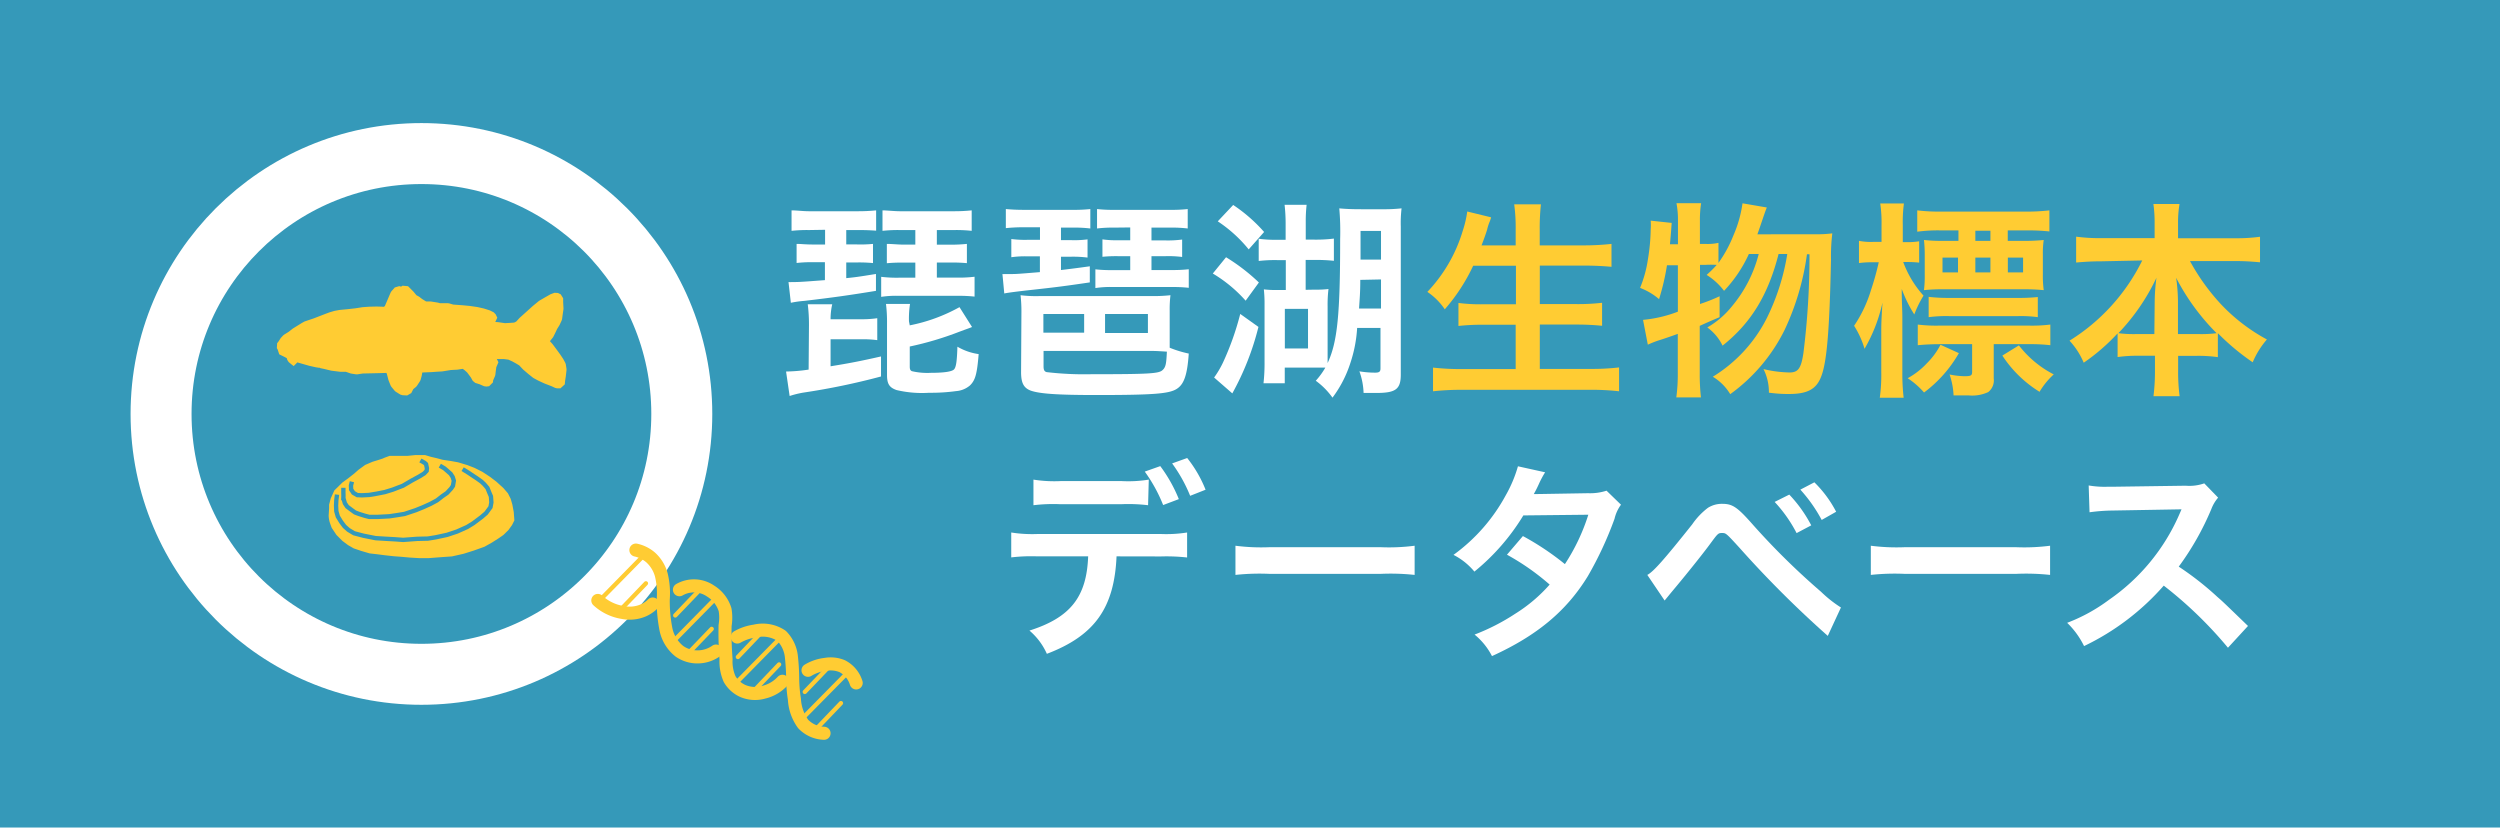 <svg id="レイヤー_2" data-name="レイヤー 2" xmlns="http://www.w3.org/2000/svg" viewBox="0 0 287 95"><defs><style>.cls-1{fill:#3599b9;}.cls-2,.cls-4,.cls-5,.cls-7{fill:none;}.cls-2{stroke:#fff;stroke-width:7px;}.cls-2,.cls-6,.cls-7{stroke-miterlimit:10;}.cls-3,.cls-6,.cls-9{fill:#fc3;}.cls-3,.cls-4,.cls-5,.cls-6{stroke:#fc3;}.cls-3,.cls-4,.cls-5{stroke-linecap:round;stroke-linejoin:bevel;}.cls-4{stroke-width:1.5px;}.cls-5,.cls-7{stroke-width:0.5px;}.cls-7{stroke:#3499b9;}.cls-8{fill:#fff;}</style></defs><rect class="cls-1" width="287" height="95"/><circle class="cls-2" cx="48.38" cy="47.52" r="29.89"/><polygon class="cls-3" points="44.24 35.74 44.6 35.43 45.31 33.77 45.7 33.33 46.14 33.45 46.49 33.21 47.09 33.81 47.48 34.28 47.84 34.48 48.19 34.75 48.78 35.11 49.42 35.11 50.17 35.23 50.44 35.31 51.43 35.31 51.94 35.46 53.05 35.54 53.88 35.62 54.71 35.74 55.42 35.9 56.05 36.1 56.45 36.3 56.64 36.69 55.14 37.05 54.87 37.2 55.62 37.28 56.49 37.44 57.12 37.48 57.95 37.6 58.7 37.56 59.17 37.52 59.57 37.32 60 36.85 60.79 36.14 61.5 35.5 62.17 34.95 62.77 34.6 63.4 34.24 63.83 34.08 64.15 34.24 64.15 34.68 64.19 35.43 64.11 35.98 64.03 36.57 63.79 37.09 63.52 37.52 63.28 38.03 63.08 38.43 62.77 38.82 62.53 39.1 62.65 39.38 63.04 39.81 63.48 40.4 63.91 40.99 64.23 41.47 64.46 41.9 64.54 42.42 64.46 43.13 64.38 43.64 64.34 44.08 63.95 44.08 63.52 43.88 62.69 43.56 62.02 43.25 61.5 42.97 60.95 42.53 60.4 42.06 59.92 41.55 59.45 41.27 59.01 41.03 58.5 40.8 57.87 40.72 57.24 40.72 56.6 40.68 55.85 40.76 55.18 40.99 55.85 41.27 56.33 41.27 56.76 41.39 56.49 42.02 56.41 42.61 56.37 42.97 56.13 43.52 56.09 43.84 55.77 43.88 55.22 43.64 54.71 43.48 54.47 43.05 54 42.42 53.64 42.1 53.25 41.82 52.46 41.94 51.71 41.98 50.72 42.14 50.05 42.18 49.5 42.22 48.55 42.26 47.99 42.3 47.99 42.65 47.92 43.05 47.8 43.48 47.44 44.03 47.05 44.35 46.77 44.9 46.22 44.87 45.7 44.55 45.31 44.08 45.07 43.48 44.91 42.85 44.72 42.3 43.34 42.34 41.6 42.38 40.95 42.48 40.38 42.39 39.78 42.18 39.07 42.18 38.12 42.06 37.29 41.86 36.9 41.78 36.77 41.69 36.65 41.72 36.34 41.67 35.63 41.51 34.65 41.23 34.09 41.07 33.62 40.84 33.74 41.27 34.02 41.63 33.76 41.43 33.46 41.18 33.34 40.77 32.85 40.51 32.28 40.23 32.39 40.01 32.21 39.71 32.39 39.48 32.62 39.12 32.87 38.85 33.43 38.5 33.9 38.13 34.87 37.53 35.15 37.37 36.19 37.02 36.81 36.78 37.48 36.52 37.99 36.33 38.5 36.18 39.03 36.08 39.97 35.99 40.86 35.89 41.69 35.76 42.39 35.71 43.24 35.69 43.9 35.71 44.24 35.74"/><path class="cls-4" d="M86.6,75.18a3.47,3.47,0,0,1-2.4-1.07,5.29,5.29,0,0,1-1-2.82A16.87,16.87,0,0,1,83,69.05a24.44,24.44,0,0,0-.14-2.57A4,4,0,0,0,81.73,64a3.88,3.88,0,0,0-3.09-.55,5.52,5.52,0,0,0-2,.68" transform="translate(8 9)"/><path class="cls-4" d="M74.2,65.74a3.68,3.68,0,0,1-2,.67A3.61,3.61,0,0,1,70,65.77a4.34,4.34,0,0,1-1.57-2.63,17,17,0,0,1-.29-3.34A9,9,0,0,0,67.92,57a4.2,4.2,0,0,0-1.22-2A3.89,3.89,0,0,0,65,54.15" transform="translate(8 9)"/><path class="cls-4" d="M90.29,69.4a3.21,3.21,0,0,0-1.6-1.92,3.45,3.45,0,0,0-1.93-.21,4.91,4.91,0,0,0-2,.68" transform="translate(8 9)"/><path class="cls-4" d="M70,58.7a3.36,3.36,0,0,1,3.57.15A3.86,3.86,0,0,1,75.24,61a5.5,5.5,0,0,1,0,1.81,38.19,38.19,0,0,0,.11,3.86,5,5,0,0,0,.41,2.29,3.35,3.35,0,0,0,1.42,1.32,3.54,3.54,0,0,0,2.48.19,4.24,4.24,0,0,0,2.17-1.26" transform="translate(8 9)"/><path class="cls-4" d="M66.93,60.34a3.55,3.55,0,0,1-1.12.75,4,4,0,0,1-2.33.22,5.46,5.46,0,0,1-2.85-1.38" transform="translate(8 9)"/><line class="cls-5" x1="77.52" y1="70.65" x2="80.22" y2="67.83"/><line class="cls-5" x1="78.99" y1="75.02" x2="81.7" y2="72.2"/><line class="cls-5" x1="71.44" y1="69.79" x2="74.15" y2="66.97"/><line class="cls-5" x1="77.39" y1="73.53" x2="82.33" y2="68.51"/><line class="cls-5" x1="69.15" y1="68.61" x2="74.03" y2="63.64"/><line class="cls-5" x1="84.71" y1="75.42" x2="87.41" y2="72.59"/><line class="cls-5" x1="92.39" y1="79.43" x2="95.09" y2="76.61"/><line class="cls-5" x1="86.74" y1="79.11" x2="89.44" y2="76.28"/><line class="cls-5" x1="93.84" y1="83.54" x2="96.54" y2="80.72"/><line class="cls-5" x1="84.67" y1="78.23" x2="89.58" y2="73.24"/><line class="cls-5" x1="92.29" y1="82.3" x2="97.18" y2="77.34"/><path class="cls-6" d="M34.94,44.48l-.77.33-.7.51-.5.44-.7.55-.63.46-.35.34-.49.48-.36.8-.16.61v.38l-.05.82a2.74,2.74,0,0,0,.07.5c0,.06.23.67.23.67l.48.72.63.63.59.44.59.34.8.27.92.27.8.09.93.12,1,.11.82.06,1,.09,1,.06h1.14l1.28-.1,1.3-.09,1.28-.29,1.14-.36,1.18-.42.82-.46.69-.44.55-.38.52-.51.36-.5.19-.38-.06-.8-.15-.8-.17-.59-.27-.54-.46-.53-.78-.71-.7-.53-.84-.55-.84-.42-.8-.31-1-.3-.77-.14-1-.15-.7-.19-.65-.15-.63-.19h-1l-.9.09h-2l-.44.16-.3.13-.52.17Z" transform="translate(8 9)"/><path class="cls-7" d="M42.49,44.46l.53.31.37.32.34.3.24.37.13.43-.1.58-.2.3-.48.52-.55.38-.6.47-.76.41-.82.37-.86.35L38.44,50l-.87.14-.87.13-1.32.07h-1l-.5-.13L33.21,50l-.45-.17-.43-.31-.48-.36-.26-.39-.17-.59a5.61,5.61,0,0,0,0-.58V47" transform="translate(8 9)"/><polyline class="cls-7" points="53.11 53.86 53.76 54.26 54.33 54.64 54.74 54.91 55.26 55.28 55.59 55.59 55.96 56.02 56.16 56.52 56.36 56.99 56.41 57.68 56.31 58.22 55.81 58.9 55.29 59.35 54.33 60.07 53.63 60.5 52.47 61.02 51.33 61.4 50.04 61.68 49.12 61.83 47.89 61.86 46.28 61.98 45.33 61.91 44.25 61.85 43.12 61.78 41.72 61.5 40.65 61.22 40 60.83 39.55 60.43 39.16 59.91 38.78 59.29 38.61 58.69 38.58 58.05 38.61 57.42 38.69 56.78"/><polyline class="cls-7" points="48.26 52.86 48.74 53.13 48.91 53.28 49.01 53.75 48.98 54.05 48.7 54.35 48.1 54.72 47.3 55.15 46.26 55.76 45.09 56.21 44.18 56.49 43.27 56.67 42.37 56.82 41.56 56.86 41.02 56.84 40.57 56.58 40.31 56.19 40.29 55.74 40.4 55.3"/><path class="cls-8" d="M84.87,28.3a18.84,18.84,0,0,0-.14-2.37h2.81a7.62,7.62,0,0,0-.19,1.72h3.46a12,12,0,0,0,1.9-.12v2.52a12.1,12.1,0,0,0-1.9-.1H87.35v3.1c2.09-.34,3.37-.58,5.79-1.13v2.3a79.58,79.58,0,0,1-8.91,1.85,11,11,0,0,0-1.58.39l-.41-2.81a18.73,18.73,0,0,0,2.59-.22Zm0-10.89a16.64,16.64,0,0,0-2,.09V15.15c.58,0,1.34.1,2,.1h5.64a20.49,20.49,0,0,0,2.07-.1v2.33c-.72-.05-1.25-.07-2-.07H89.15v1.65h1.2A14.62,14.62,0,0,0,92.22,19V21.2a16.7,16.7,0,0,0-1.87-.07h-1.2v1.8c1-.1,1.41-.15,3.41-.48v1.94c-3.37.55-5,.77-8.21,1.15a11.71,11.71,0,0,0-1.56.22l-.27-2.38a2.81,2.81,0,0,0,.41,0c.77,0,.86,0,3.77-.22V21.1H85.35a15.11,15.11,0,0,0-1.9.09V19c.53,0,1,.07,1.9.07h1.37V17.38Zm10.44,0a16.64,16.64,0,0,0-2,.09V15.15c.46,0,1.42.1,2,.1h6.24a19,19,0,0,0,2-.1V17.5a16.64,16.64,0,0,0-2-.09h-2v1.68h1.51A17.88,17.88,0,0,0,103,19v2.21a18,18,0,0,0-1.94-.07H99.55v1.73h2.33a14.81,14.81,0,0,0,2-.1v2.28a16.64,16.64,0,0,0-2-.09H95.16a11.14,11.14,0,0,0-2,.12V22.78a14.81,14.81,0,0,0,2,.1h1.92V21.15H95.64a16,16,0,0,0-1.83.07V19c.58,0,1.3.08,1.83.08h1.44V17.41Zm1.13,10.94a19.4,19.4,0,0,0,5.71-2.09l1.44,2.28c-.29.12-.29.12-.91.34l-.51.19a37,37,0,0,1-5.73,1.71V33.1c0,.29.07.43.24.51a7.74,7.74,0,0,0,2.2.19c1.49,0,2.4-.14,2.64-.39s.34-.93.39-2.61a6.64,6.64,0,0,0,2.44.85c-.19,2.33-.39,3-1,3.6a2.77,2.77,0,0,1-1.6.65,21.14,21.14,0,0,1-3.08.19,12.69,12.69,0,0,1-3.74-.31c-.84-.29-1.1-.72-1.1-1.73V28.12a16.58,16.58,0,0,0-.12-2.23h2.76a11.14,11.14,0,0,0-.12,2Z" transform="translate(8 9)"/><path class="cls-8" d="M109.47,17.09a19,19,0,0,0-2,.1V15c.66.06,1.33.09,2,.09h5.64a17.65,17.65,0,0,0,2.06-.09v2.23a14.81,14.81,0,0,0-2-.1H113.8v1.44H115a11.41,11.41,0,0,0,1.85-.09v2.09a13,13,0,0,0-1.87-.1H113.8V22c1-.12,2.11-.26,3.31-.43v1.85c-2.78.41-3.86.55-6.5.84-2,.22-2.88.34-3.32.43l-.21-2.23a1.61,1.61,0,0,0,.31,0H108c.69,0,.69,0,3.38-.22V20.43H110a11,11,0,0,0-1.9.1V18.44a12.09,12.09,0,0,0,1.9.09h1.39V17.09Zm-.21,9.68a16.79,16.79,0,0,0-.1-1.88,14.2,14.2,0,0,0,2.16.1h12.84a18.07,18.07,0,0,0,2.21-.1,13.27,13.27,0,0,0-.09,1.78v4.25a12.88,12.88,0,0,0,2.19.67c-.17,2.48-.55,3.56-1.42,4.08s-2.54.68-9.12.68c-4.61,0-6.6-.15-7.61-.51-.81-.31-1.1-.89-1.1-2.13Zm7.2.28h-4.68v2.14h4.68Zm-4.66,6c0,.43.1.6.36.67a37.07,37.07,0,0,0,5.16.24c6.46,0,7.64-.07,8.09-.43s.48-.84.55-2.16c-1.27-.08-1.27-.08-1.8-.08H111.8Zm8.14-15.92a14.81,14.81,0,0,0-2,.1V15a16.64,16.64,0,0,0,2,.09h6.41a16.64,16.64,0,0,0,2-.09v2.23a14.81,14.81,0,0,0-2-.1h-2.16V18.6h1.58a12.55,12.55,0,0,0,1.94-.1v2a12.55,12.55,0,0,0-1.94-.09h-1.58V22h2.28a16.64,16.64,0,0,0,2-.09v2.13a16.64,16.64,0,0,0-2-.09h-6.72a11.14,11.14,0,0,0-2,.12V21.92a16.64,16.64,0,0,0,2,.09h2v-1.6h-1.36a16,16,0,0,0-1.83.07v-2a11.23,11.23,0,0,0,1.83.1h1.36V17.11Zm-1.08,12.1h4.92V27.05h-4.92Z" transform="translate(8 9)"/><path class="cls-8" d="M132.75,20.53a22.11,22.11,0,0,1,3.77,2.9L135,25.52a15.92,15.92,0,0,0-3.77-3.12Zm3.72,8a31.31,31.31,0,0,1-3,7.63l-2.09-1.82a11,11,0,0,0,1-1.68,32.13,32.13,0,0,0,2-5.62Zm-2.9-14a18.09,18.09,0,0,1,3.55,3.1l-1.77,2a15.77,15.77,0,0,0-3.55-3.22ZM143,24.25a10.91,10.91,0,0,0,1.51-.07,14.81,14.81,0,0,0-.1,2v6.5c1.13-2.42,1.44-5.57,1.44-14.23a30.5,30.5,0,0,0-.1-3.53c.75.07,1.44.1,2.52.1h2.38a18.82,18.82,0,0,0,2.25-.1,14.56,14.56,0,0,0-.09,2.09V34c0,1.68-.58,2.11-2.79,2.11h-1.48a8.08,8.08,0,0,0-.48-2.48,11.08,11.08,0,0,0,1.82.15c.46,0,.6-.12.6-.48V28.65H147.8a15.56,15.56,0,0,1-.77,4,13.45,13.45,0,0,1-2.06,4,8.42,8.42,0,0,0-1.92-1.94,8.58,8.58,0,0,0,1.1-1.51h-4.66V35h-2.44a20.82,20.82,0,0,0,.12-2.5V26.05a16,16,0,0,0-.08-1.83,11,11,0,0,0,1.52.07h1V20.86h-1a16.15,16.15,0,0,0-2.11.1V18.41a14.57,14.57,0,0,0,2.09.12h1V16.65a19.05,19.05,0,0,0-.12-2.14H142a16.64,16.64,0,0,0-.1,2v2h1a16.58,16.58,0,0,0,2.23-.12v2.55a19.77,19.77,0,0,0-2.18-.1h-1.06v3.43ZM139.5,31h2.66V26.46H139.5Zm8.66-7.87c0,1.49-.07,2.13-.14,3.29h2.52V23.08Zm2.38-5.62h-2.35v3.29h2.35Z" transform="translate(8 9)"/><path class="cls-9" d="M161.12,21.51a21.2,21.2,0,0,1-3.26,5,7.32,7.32,0,0,0-2-2,17.39,17.39,0,0,0,4.06-7,12.24,12.24,0,0,0,.52-2.23l2.74.67a4.26,4.26,0,0,1-.22.63,5.53,5.53,0,0,0-.24.79c-.11.36-.33,1-.64,1.8H166V17.34a19.79,19.79,0,0,0-.17-2.88h3.07a24.79,24.79,0,0,0-.14,2.86v1.85h5A29.28,29.28,0,0,0,177,19v2.63c-1-.09-2-.14-3.17-.14h-5.06v4.42h4.15a24.19,24.19,0,0,0,3-.15v2.64a29,29,0,0,0-3-.14h-4.15v5.09h5.76a26.59,26.59,0,0,0,3.34-.17v2.74a27.55,27.55,0,0,0-3.27-.17H159.92a29.84,29.84,0,0,0-3.41.17V33.2a28.63,28.63,0,0,0,3.34.17H166V28.28h-3.67a25.48,25.48,0,0,0-2.9.14V25.78a19.86,19.86,0,0,0,2.88.15h3.72V21.51Z" transform="translate(8 9)"/><path class="cls-9" d="M200.35,17.89a13.34,13.34,0,0,0,2-.1,21.54,21.54,0,0,0-.15,3c-.17,8.16-.48,11.79-1.13,13.44-.55,1.45-1.58,2-3.69,2-.53,0-1.13,0-2.31-.15a5.92,5.92,0,0,0-.62-2.71,13.78,13.78,0,0,0,3,.39c1,0,1.32-.51,1.58-2.21a89.87,89.87,0,0,0,.7-11.36h-.29a29.7,29.7,0,0,1-2.57,8.69,20,20,0,0,1-6.24,7.37,5.8,5.8,0,0,0-2-2,16.72,16.72,0,0,0,6.24-6.81,25.87,25.87,0,0,0,2.31-7.28h-1c-1.2,4.71-3.16,7.92-6.43,10.52A5.59,5.59,0,0,0,188,28.59a10,10,0,0,0,2.83-2.43,15.17,15.17,0,0,0,3.07-6h-1.13a15.36,15.36,0,0,1-2.85,4.23,7.42,7.42,0,0,0-2-1.83,12.59,12.59,0,0,0,1.16-1.15,10.14,10.14,0,0,0-1.35,0h-.57V25.9a19.85,19.85,0,0,0,2.25-.89v2.4c-1.13.48-1.47.63-2.28,1v5.45a23.19,23.19,0,0,0,.14,2.76h-2.83a19.58,19.58,0,0,0,.17-2.76V29.33c-1,.36-1.71.6-2.17.74a11.54,11.54,0,0,0-1.27.5l-.55-2.85a14.85,14.85,0,0,0,4-.94V21.45h-1.25a27.13,27.13,0,0,1-.91,3.89,7.39,7.39,0,0,0-2.18-1.29,13.77,13.77,0,0,0,.91-3.34,22.59,22.59,0,0,0,.31-3.38,6.7,6.7,0,0,0,0-1l2.41.26c-.1,1.44-.12,1.56-.2,2.45h.92V16.33a10.32,10.32,0,0,0-.17-2h2.83a12.15,12.15,0,0,0-.14,2V19h.57a5.84,5.84,0,0,0,1.56-.12v2.3a14.49,14.49,0,0,0,1.71-3.14,14,14,0,0,0,1.05-3.7l2.79.48c-.2.51-.2.51-.77,2.19l-.31.89Z" transform="translate(8 9)"/><path class="cls-9" d="M210.49,21.08a11.83,11.83,0,0,0,2.33,3.86,12.36,12.36,0,0,0-1.06,2.16,15,15,0,0,1-1.44-2.93c0,1.68.07,2.31.07,3.24v6.32a23.86,23.86,0,0,0,.15,2.93H207.8a19.13,19.13,0,0,0,.17-2.93V29c0-.62,0-1.17.14-3.26a18.42,18.42,0,0,1-2.06,5.3,10.32,10.32,0,0,0-1.2-2.64,15.12,15.12,0,0,0,1.94-4.1,32.09,32.09,0,0,0,.89-3.19H207a10.6,10.6,0,0,0-1.59.09V18.65a7.06,7.06,0,0,0,1.59.12h1V16.85a14.81,14.81,0,0,0-.15-2.49h2.72a16,16,0,0,0-.13,2.49V18.8h.46a8.41,8.41,0,0,0,1.42-.1v2.45a12.44,12.44,0,0,0-1.37-.07Zm6.39,10.46a14.81,14.81,0,0,1-4,4.52A8.93,8.93,0,0,0,211,34.42a8.77,8.77,0,0,0,2.21-1.72,8.54,8.54,0,0,0,1.56-2.12Zm4,2.91a1.7,1.7,0,0,1-.63,1.56,4.36,4.36,0,0,1-2.28.38h-1.7a8.5,8.5,0,0,0-.46-2.4,9.51,9.51,0,0,0,1.68.2c.79,0,.91-.08.91-.51V30.51h-3.72q-1.26,0-2.52.12V28.26a17.37,17.37,0,0,0,2.5.12h10.22a17.37,17.37,0,0,0,2.5-.12v2.37a20,20,0,0,0-2.45-.12h-4.05Zm3.53-15.8a20.31,20.31,0,0,0,2.21-.1,10.21,10.21,0,0,0-.1,1.66v2.28a12.27,12.27,0,0,0,.1,1.82,21.74,21.74,0,0,0-2.28-.1h-9.19a19.33,19.33,0,0,0-2.28.1,12.46,12.46,0,0,0,.09-1.73V20.21a15.39,15.39,0,0,0-.09-1.66,18.07,18.07,0,0,0,2.21.1h1.75v-1.2h-2a17.85,17.85,0,0,0-2.73.15V15.15a20.42,20.42,0,0,0,2.71.14h9.65a22,22,0,0,0,2.81-.14v2.42a23.32,23.32,0,0,0-2.64-.12h-2.14v1.2Zm-11,6.43a19.77,19.77,0,0,0,2.43.12h7.65a22.2,22.2,0,0,0,2.45-.1v2.31a14.52,14.52,0,0,0-2.28-.12h-7.87a15.75,15.75,0,0,0-2.38.12ZM215,20.57v1.7h1.78v-1.7Zm5.5-3.08h-1.73v1.16h1.73Zm-1.73,4.78h1.73v-1.7h-1.73Zm5,8.38a11.92,11.92,0,0,0,4,3.33,8.71,8.71,0,0,0-1.63,2,13.67,13.67,0,0,1-4.27-4.16Zm-1.27-8.38h1.75v-1.7h-1.75Z" transform="translate(8 9)"/><path class="cls-9" d="M233.19,21c-1,0-1.87.05-2.85.14V18.17a20.87,20.87,0,0,0,2.85.17h6.16V16.65a15.09,15.09,0,0,0-.14-2.23h3a12.47,12.47,0,0,0-.17,2.2v1.73h6.51a20.07,20.07,0,0,0,2.9-.17v2.93c-1.06-.09-1.78-.14-2.9-.14h-5.14a24.23,24.23,0,0,0,3.6,5,20.83,20.83,0,0,0,5.23,4,9.75,9.75,0,0,0-1.63,2.62,26.64,26.64,0,0,1-4-3.34V32a16.12,16.12,0,0,0-2.4-.15h-2.16v1.63a21.47,21.47,0,0,0,.17,3h-3a23.21,23.21,0,0,0,.17-3V31.84H237.5a16.12,16.12,0,0,0-2.4.15V29.27a22.69,22.69,0,0,1-3.89,3.37,8.57,8.57,0,0,0-1.63-2.53,22.55,22.55,0,0,0,8.35-9.21Zm6.17,4.58a22,22,0,0,1,.2-2.69,23.93,23.93,0,0,1-4.37,6.36,13.81,13.81,0,0,0,2.13.1h2Zm5,3.77a13.56,13.56,0,0,0,2.11-.1,25.51,25.51,0,0,1-4.65-6.36,19.88,19.88,0,0,1,.21,2.67v3.79Z" transform="translate(8 9)"/><path class="cls-8" d="M120.18,54.87c-.26,5.93-2.52,9.1-8,11.19a7.51,7.51,0,0,0-2-2.67c4.7-1.49,6.57-3.86,6.74-8.52h-5.83a19.41,19.41,0,0,0-3,.12V52.13a15.28,15.28,0,0,0,3.1.17h14a15.22,15.22,0,0,0,3.09-.17V55a21.51,21.51,0,0,0-3-.12ZM123.8,49a18.82,18.82,0,0,0-3-.12h-7.16a18.82,18.82,0,0,0-3,.12V46.06a15.22,15.22,0,0,0,3.09.17h7.06a14.54,14.54,0,0,0,3.09-.17Zm1.4-4.49a16.83,16.83,0,0,1,2.13,3.79l-1.8.68a17.73,17.73,0,0,0-2.11-3.84Zm3.43,3.41a17.15,17.15,0,0,0-2.07-3.72l1.73-.62a14.24,14.24,0,0,1,2.11,3.64Z" transform="translate(8 9)"/><path class="cls-8" d="M133.83,53.65a23,23,0,0,0,3.89.17h12.8a22.87,22.87,0,0,0,3.88-.17V57a25.55,25.55,0,0,0-3.91-.12H137.75a25.65,25.65,0,0,0-3.92.12Z" transform="translate(8 9)"/><path class="cls-8" d="M178.09,48.94a4.38,4.38,0,0,0-.74,1.61,40.8,40.8,0,0,1-3.07,6.6c-2.45,4-5.84,6.82-11,9.17a7.73,7.73,0,0,0-2-2.47,24.33,24.33,0,0,0,4.68-2.4,17.77,17.77,0,0,0,3.94-3.34A27.51,27.51,0,0,0,165,54.68l1.83-2.14a31.13,31.13,0,0,1,4.82,3.22,22.86,22.86,0,0,0,2.69-5.67l-7.46.08a25,25,0,0,1-5.62,6.45,7.57,7.57,0,0,0-2.4-1.92,20.43,20.43,0,0,0,6-6.84,15,15,0,0,0,1.4-3.33l3.12.69a10.89,10.89,0,0,0-.72,1.35c-.29.64-.46.93-.58,1.15.39,0,.39,0,6.24-.1a6.05,6.05,0,0,0,2.11-.29Z" transform="translate(8 9)"/><path class="cls-8" d="M181.11,57c.7-.36,1.95-1.78,5.16-5.81a8.17,8.17,0,0,1,1.81-1.9,3,3,0,0,1,1.63-.45c1.2,0,1.75.38,3.57,2.45a82.62,82.62,0,0,0,7.78,7.65,14.11,14.11,0,0,0,2.28,1.8L201.83,64a121.28,121.28,0,0,1-10.15-10.13c-1.54-1.68-1.54-1.68-2-1.68s-.48.07-1.46,1.39-3,3.82-4.3,5.36l-.82,1Zm16.3-9.22a15.44,15.44,0,0,1,2.52,3.53l-1.68.89a16,16,0,0,0-2.52-3.58Zm3.72,2.91a17.21,17.21,0,0,0-2.45-3.48l1.61-.84a13.35,13.35,0,0,1,2.5,3.38Z" transform="translate(8 9)"/><path class="cls-8" d="M206.77,53.65a23,23,0,0,0,3.89.17h12.79a23.11,23.11,0,0,0,3.9-.17V57a25.55,25.55,0,0,0-3.91-.12H210.68a25.55,25.55,0,0,0-3.91.12Z" transform="translate(8 9)"/><path class="cls-8" d="M247.77,65.36a46.9,46.9,0,0,0-7.37-7.13,28.54,28.54,0,0,1-9.15,6.94,9.48,9.48,0,0,0-1.94-2.67,19.71,19.71,0,0,0,4.8-2.64,23.11,23.11,0,0,0,8.06-9.77l.27-.62-7.95.14a20.7,20.7,0,0,0-2.61.2l-.1-3.08a10.65,10.65,0,0,0,2.11.15h.58l8.45-.12a5.13,5.13,0,0,0,2.13-.27l1.59,1.64a4.33,4.33,0,0,0-.77,1.29,31.87,31.87,0,0,1-3.75,6.63,34.71,34.71,0,0,1,4.44,3.48c.6.52.6.52,3.51,3.33Z" transform="translate(8 9)"/></svg>